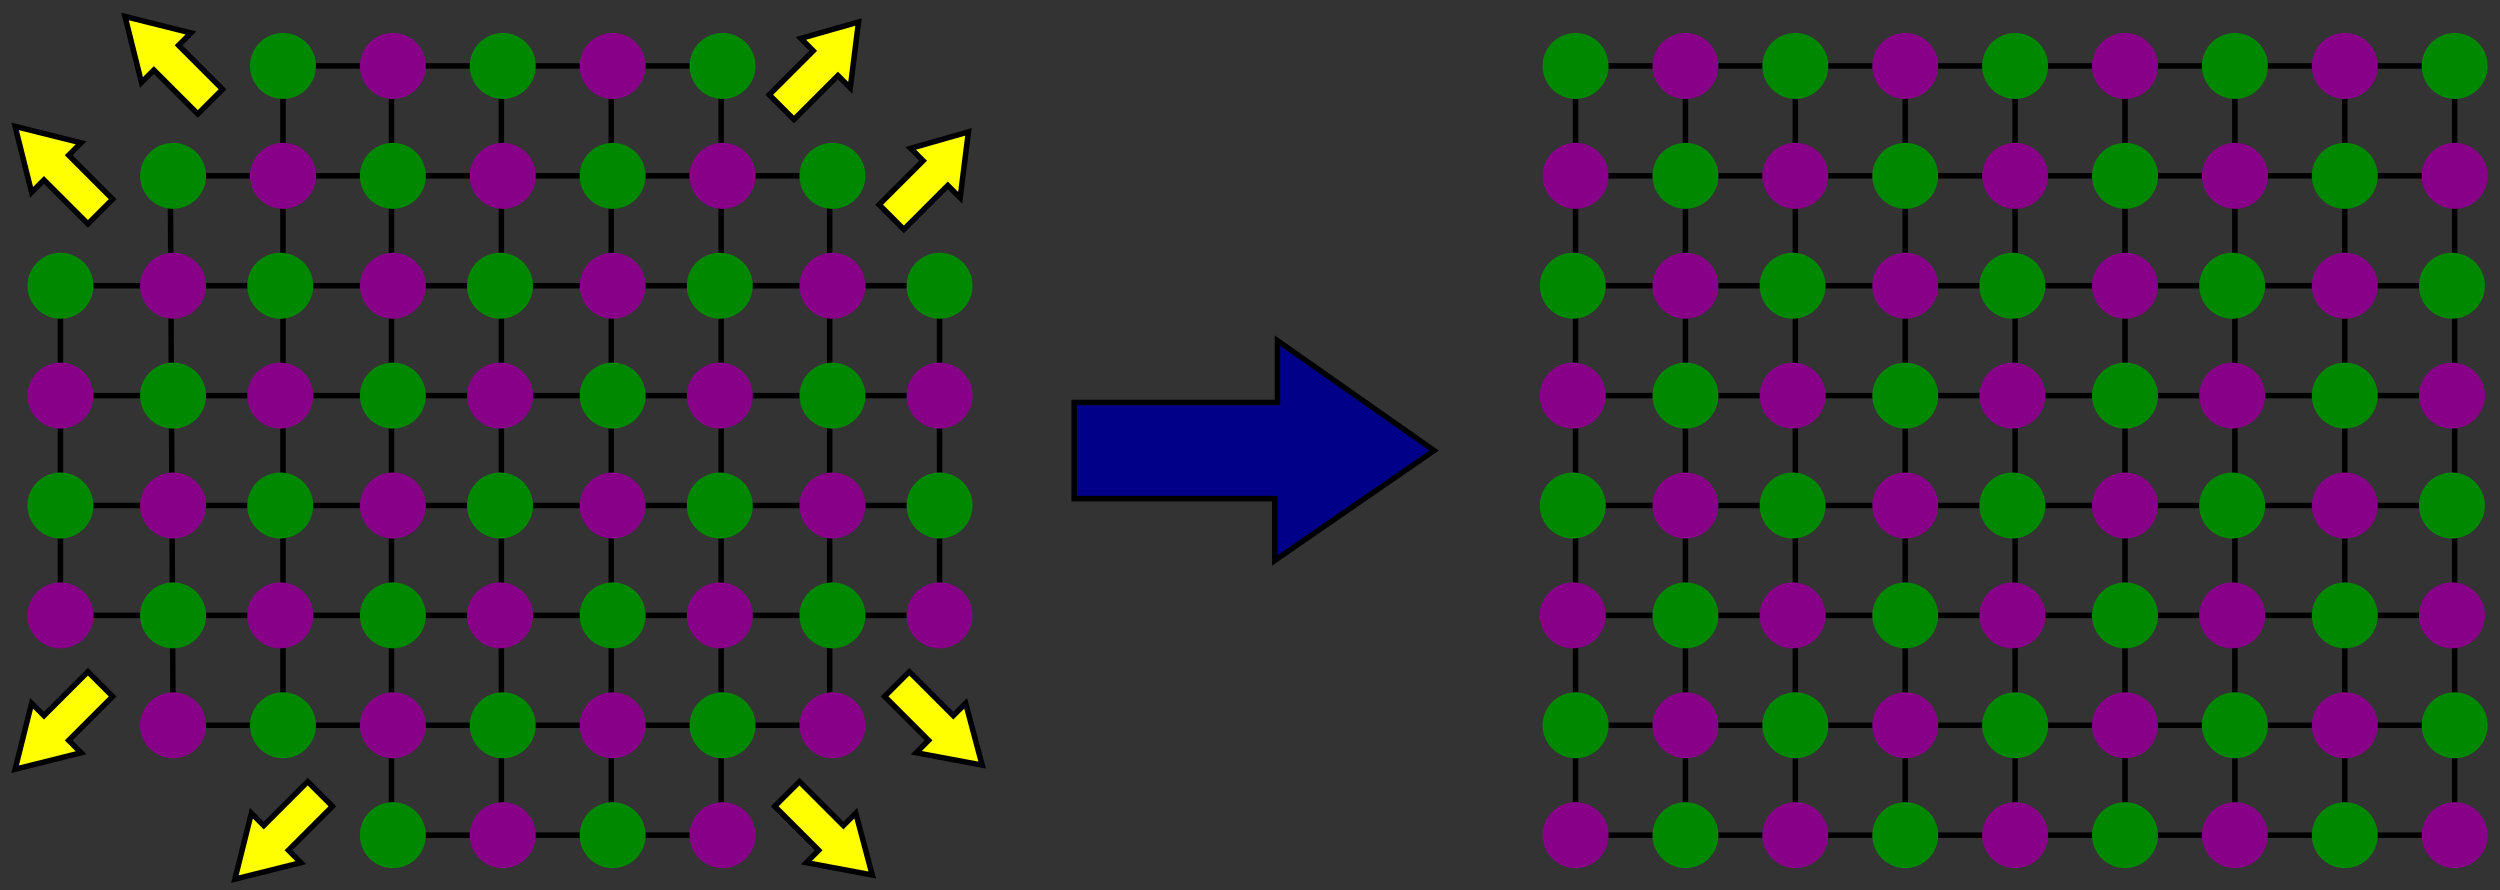 <?xml version="1.0"?>
<svg xmlns="http://www.w3.org/2000/svg" width="1820" height="648"
stroke="#000" stroke-width="4">
<rect width="100%" height="100%" fill="#333333" stroke="none"/>
<g stroke-dasharray="4,76"> 
<path stroke-width="640" d="m366,206v244M1467,46v643"/>
<path stroke-width="560" d="m283,328h244m618,0h644"/>
</g>
<path fill="none" d="m124,128h480v400H126z
M44,208v240m240,160h240m160-160V208m-160-160H206v480"/>
<path fill="#FF0" d="m23,140 9-9 32,32 18-18-32-32 9-9-48-12z
m80-80 9-9 32,32 18-18-32-32 9-9-48-12z
m480-32 9,9-32,32 18,18 32-32 9,9 6-48z 
m80,80 9,9-32,32 18,18 32-32 9,9 6-48z 
m40,404-9,9-32-32-18,18 32,32-9,9 48,9z
m-80,80-9,9-32-32-18,18 32,32-9,9 48,9z
m-440,0 9,9 32-32 18,18-32,32 9,9-48,12z
m-160-80 9,9 32-32 18,18-32,32 9,9-48,12z"/>
<path fill="#008" d="m930,248v45h-148v70h146v45l116-80z"/>
<g stroke-width="48" stroke-linecap="round" stroke-dasharray="0,160">
<path stroke="#080" d="m206,48h321 m620,0h641
M126,128h481 m620,0h481
M44,208h641 m460,0h641 M126,288h481 m620,0h481
M44,368h641 m460,0h641 M126,448h481 m620,0h481
M206,528h321 m620,0h641
M286,608h161 m780,0h481"/>
<path stroke="#808" d="m286,48h161 m780,0h481
M206,128h321 m620,0h641
M126,208h481 m620,0h481
M44,288h641 m460,0h641 M126,368h481 m620,0h481
M44,448h641 m460,0h641 M126,528h481 m620,0h481
M366,608h161 m620,0h641"/>
</g>
</svg>
